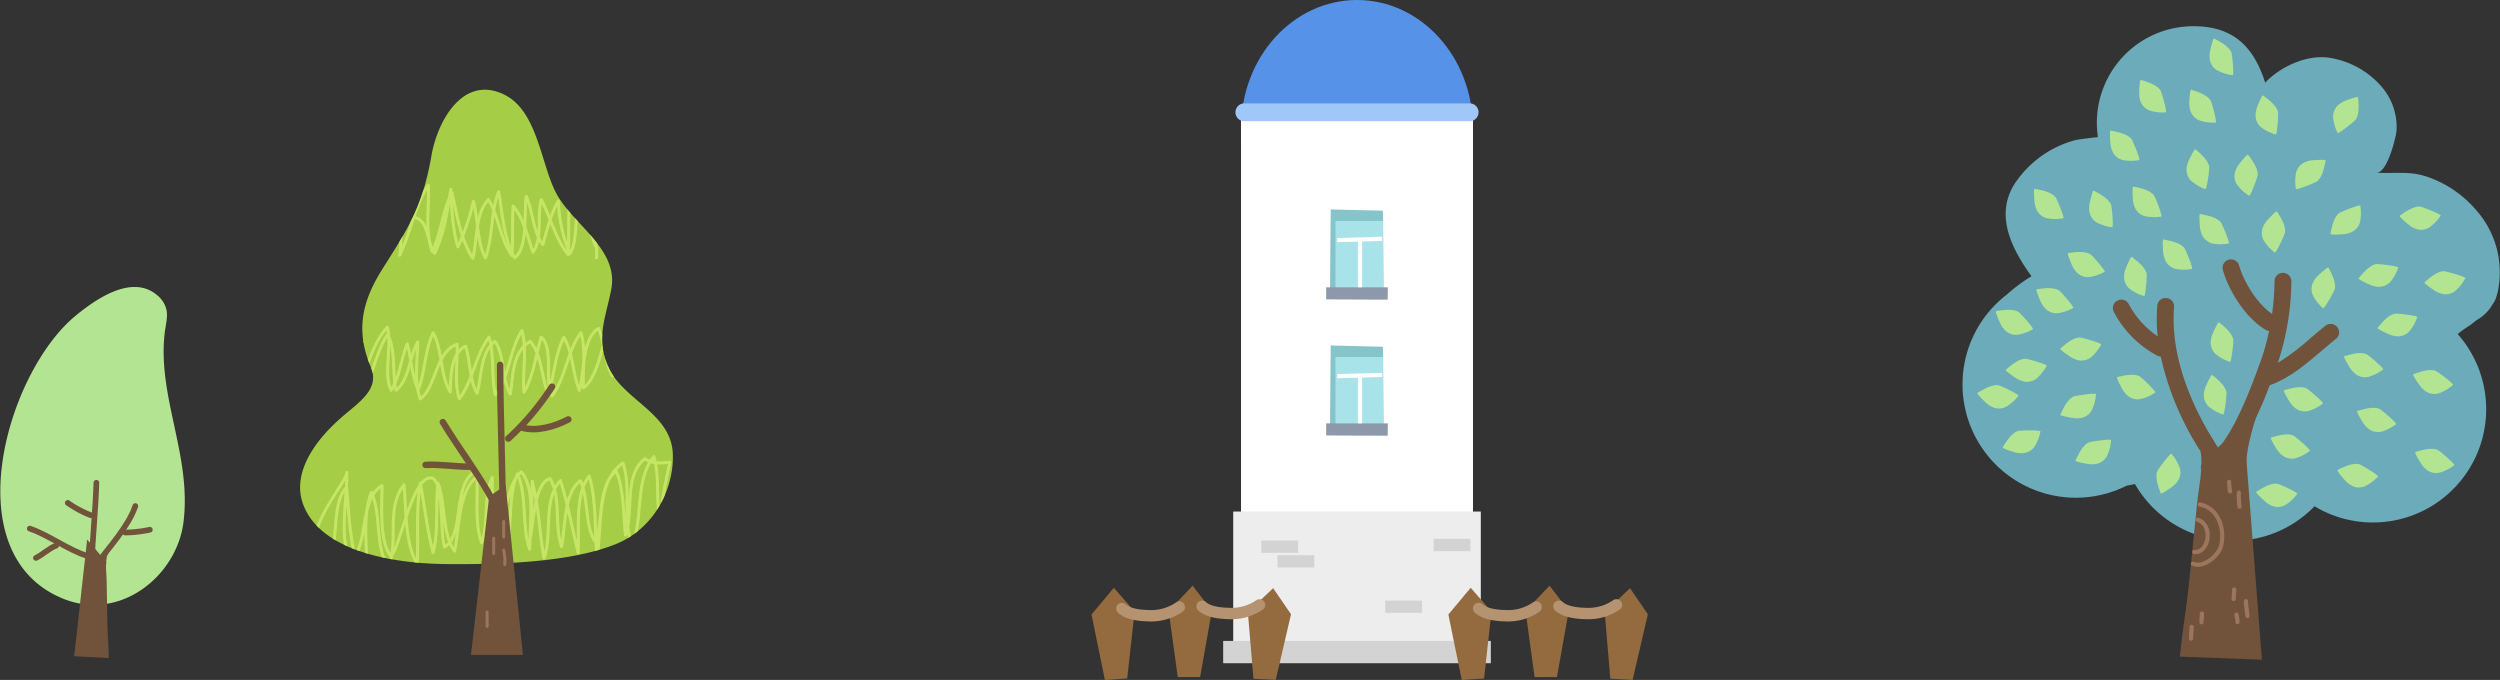 <svg xmlns="http://www.w3.org/2000/svg" xmlns:xlink="http://www.w3.org/1999/xlink" width="439.653" height="119.579" viewBox="0 0 439.653 119.579">
  <rect x="0" y="0" width="439.653" height="119.579" fill="#333333" stroke="none"/>
  <defs>
    <clipPath id="clip-path">
      <path id="패스_5827" data-name="패스 5827" d="M911.519,618.059c.011-4.294,3.128-8.548,6.808-11.867,3.28-2.956,7.342-5.213,5.622-9.285-2.765-6.535-1.441-11.7,2.039-17.214,4.709-7.461,7.05-10.95,8.644-20.016C935.706,553.6,940.175,545.5,947.4,549c5.882,2.844,6.465,12.265,9.166,17.366,2.892,5.47,10.954,9.786,9.694,16.746-.911,5.022-3.035,9.157-.213,14.438,2.829,5.3,10.622,7.677,11.007,14.443.321,5.594-2.741,13.191-10.164,16.128-8.189,3.238-20.4,3.508-29.341,3.456-10.569-.066-22.581-2.563-25.507-10.547A8.493,8.493,0,0,1,911.519,618.059Z" transform="translate(-911.519 -548.155)" fill="none" clip-rule="evenodd"/>
    </clipPath>
  </defs>
  <g id="그룹_5362" data-name="그룹 5362" transform="translate(-4565.854 -5855.992)">
    <g id="그룹_5359" data-name="그룹 5359" transform="translate(4566.412 5871.774)">
      <g id="그룹_5084" data-name="그룹 5084" transform="translate(52.218 0)">
        <g id="그룹_5081" data-name="그룹 5081" transform="translate(0 0)">
          <g id="그룹_5080" data-name="그룹 5080">
            <g id="그룹_5079" data-name="그룹 5079">
              <path id="패스_5823" data-name="패스 5823" d="M911.519,618.059c.011-4.294,3.128-8.548,6.808-11.867,3.28-2.956,7.342-5.213,5.622-9.285-2.765-6.535-1.441-11.7,2.039-17.214,4.709-7.461,7.05-10.95,8.644-20.016C935.706,553.6,940.175,545.5,947.4,549c5.882,2.844,6.465,12.265,9.166,17.366,2.892,5.47,10.954,9.786,9.694,16.746-.911,5.022-3.035,9.157-.213,14.438,2.829,5.3,10.622,7.677,11.007,14.443.321,5.594-2.741,13.191-10.164,16.128-8.189,3.238-20.4,3.508-29.341,3.456-10.569-.066-22.581-2.563-25.507-10.547A8.493,8.493,0,0,1,911.519,618.059Z" transform="translate(-911.519 -548.155)" fill="#a5cd45" fill-rule="evenodd"/>
            </g>
          </g>
        </g>
        <g id="그룹_5083" data-name="그룹 5083" transform="translate(0 0)">
          <g id="그룹_5082" data-name="그룹 5082" clip-path="url(#clip-path)">
            <path id="패스_5824" data-name="패스 5824" d="M954.063,568.563c.479-3.143-1.665-6.014-3.132-8.57-.743,2.149-.182,5.8-1.524,7.815a25.681,25.681,0,0,1-2.017-9.24c-1.4,2.34-1.962,5.072-2.734,7.661-1.762-2.224-1.753-6.078-2.923-8.486-.429,3.049.356,8.957-2.026,10.822-1.914-3.284-2.173-7.89-2.813-11.651-1.423,3.31-.961,8.015-2.338,11.645-1.515-2.73-1.256-6.935-2.114-9.911a39.866,39.866,0,0,1-2.725,7.989c-.95-2.978-1.175-7.787-1.245-10.151-.587,3.823-1.163,7.767-2.829,11.293-1.953-2.6-.9-8.475-1.129-11.99-2.358,3.519-3.152,8.44-5.032,12.313.455-1.828-.35-7.028,2.609-6.621,2.318.319,2.4,4.241,3.1,5.948,1.617-3.145,1.843-7.479,3.506-10.294.832,3.814,1.531,8.295,3.649,11.5.792-3.134.42-8,2.756-10.323,1.8,3.06,2.156,7.208,4.1,9.826.227-2.846.038-5.825.218-8.673,1.8,2,2.587,5.448,3.5,8.11,1.753-2.477.669-6.564,1.463-9.26,1.637,3.2,2.527,6.889,4.727,9.711.182-3.185,0-6.511.2-9.7,2.145,1.768,3.665,5.206,4.555,8.1" transform="translate(-901.968 -538.997)" fill="none" stroke="#c6e567" stroke-linecap="round" stroke-linejoin="round" stroke-width="0.529"/>
            <path id="패스_5825" data-name="패스 5825" d="M916.551,570.293c0,2.644-.093,5.409.079,7.985.84-3.544,2.241-8.29,4.692-10.917.856,3.425-.735,8.13.654,11.084,1.509-2.279,1.768-5.587,2.831-8.156.737,2.483.781,5.6,1.931,8.07,1.271-3.225,1.126-6.832,2.617-10.028,1.678,2.908,1.175,7.356,3.026,10.4.066-2.576.055-6.755,2.717-8.05.79,2.587.715,6.216,2.01,8.306.8-2.873.592-7.333,3.132-9.144,1.751,2.468,1.111,6.53,2.706,9.269.528-3.273.306-7.353,3.491-9.269,2.081,2.331,1.982,6.467,3.2,9.381,1-3.192,1.109-6.865,2.714-10.083,1.6,2.519,1.562,6.39,2.719,9.315.941-3.025.4-9.073,3.407-10.9,1.06,2.686,1.056,5.888,2.411,8.378-.84-1.542,1.357-7.615,2.228-8.972,1.936,2.356,1.414,6.845-.394,9.234-1.652-2.367-1.524-5.693-2.609-8.262-1.029,2.785-1.995,8.559-4.316,10.1-.158-3.141.484-6.768-.429-9.713-2.45,3.222-2.675,7.925-5.09,11.112-1.384-2.688.369-8.44-1.925-10.336-.818,2.895-1.507,7.393-3.016,9.7-.29-3.453.6-7.668-.352-10.84-2.162,3.236-2.38,8.834-4.692,11.264-.726-3.335-.132-6.955-1.1-10.129-2.38,3.229-2.813,7.644-5.209,10.829-.988-2.769-.253-6.529-.4-9.559-3.869,1.339-3.634,7.553-6.476,9.6-1.115-2.936-.506-6.821-.44-9.986-1.439,2.472-1.6,6.9-3.838,8.453-.7-2.985.039-7.351-1.507-9.722-2.1,2.956-2.411,7.8-5.1,10.1a26.786,26.786,0,0,1,.717-8.911" transform="translate(-905.975 -525.594)" fill="none" stroke="#c6e567" stroke-linecap="round" stroke-linejoin="round" stroke-width="0.529"/>
            <path id="패스_5826" data-name="패스 5826" d="M967.228,591.284c1.566-4.19-.416-10.261,3.39-13.429,1.2.911,3.055.834,4.414.594-.5,2.672-2.206,9.4-1.39,11.9-1.315-4.03-.2-8.772-1.417-12.861-3.376,3.928-1.852,11.081-3.812,15.5-1.863-4.342-.042-9.927-1.632-14.372-4.813,3.247-3.59,11.579-4.589,16.563-.361-4.54-.035-9.841-1.326-14.271-2.582,3.031-1.764,9.6-1.951,13.5-1.018-4.164-1.795-8.513-3.112-12.7-3.165,3.207-1.37,9.764-2.91,13.618-.792-4.467-.9-9.139-2.059-13.528.055,4.017-.37,7.991-.455,11.968-1.427-3.856-.409-9.412-2.135-13.237-2.061,4.639-.389,10.855-2.833,15.1-1.854-4.069-1.533-10-1.616-14.482-1.6,3.4-.554,8.064-1.865,11.476-1.236-3.266-.633-7.9-.825-11.632-3.255,2.549-3.1,9.2-3.917,13.116-2.25-2.914-1.577-8.6-2.93-11.961-.5,3.988.191,8.363-.873,12.216-1.021-3.994-1.5-8.2-2.222-12.234-.829,4.714-.293,9.535-.563,14.269-2.206-3.711-1.909-9.72-2.318-13.961-3.26,4.058-.862,9.958-2.745,14.429-2.475-3.53-1.133-9.22-3.007-13.09-1.786,4.762-.492,10.448-.845,15.433-2.939-3.064-3.057-11.988-3.5-16.354-2.508,2.589-1.509,8.521-2.719,12.041-7.4-1.876,2.818-12.681,2.754-14.647.138,4.267-1.546,12.113.807,15.527,3.115-2.985,1.307-10.692,5.382-13.211.035,3.394-.567,9.865,1.6,12.465,1.68-1.887,3.8-14.324,7.124-13.783,2.193.356,1.48,9.98,2.272,12.12,3.552-1.909,1.282-10.673,5.369-13.314,2.411,2.835,2.851,7.721,3.145,11.348,2.763-2.558,1.945-8.451,4.989-11.253,2.38,2.875,1.581,8.251,1.533,11.8.677-2.525.634-9.768,3.524-10.615,2.052,3.539.671,8.264,2.039,11.984.671-3.4.354-9.452,3.3-11.588,1.546,3.3.669,8.064,2.706,10.868,1.3-3.647.27-10.145,3.607-12.527C967.013,583.414,966.83,587.653,967.228,591.284Z" transform="translate(-910.012 -512.968)" fill="none" stroke="#c6e567" stroke-linecap="round" stroke-linejoin="round" stroke-width="0.529"/>
          </g>
        </g>
        <path id="패스_5828" data-name="패스 5828" d="M927.989,598.454c0-9.452-.473-18.866-.477-28.3" transform="translate(-892.333 -521.766)" fill="none" stroke="#71523a" stroke-linecap="round" stroke-linejoin="round" stroke-width="1.141"/>
        <path id="패스_5829" data-name="패스 5829" d="M922.932,574.731c3.13,5.14,6.907,9.936,9.595,15.353" transform="translate(-897.828 -516.273)" fill="none" stroke="#71523a" stroke-linecap="round" stroke-linejoin="round" stroke-width="1.141"/>
        <path id="패스_5830" data-name="패스 5830" d="M921.551,578.164c2.532-.139,5.121.312,7.674.319" transform="translate(-899.484 -512.187)" fill="none" stroke="#71523a" stroke-linecap="round" stroke-linejoin="round" stroke-width="1.141"/>
        <path id="패스_5831" data-name="패스 5831" d="M928.166,581.012a45.5,45.5,0,0,0,7.674-9.115" transform="translate(-891.549 -519.673)" fill="none" stroke="#71523a" stroke-linecap="round" stroke-linejoin="round" stroke-width="1.141"/>
        <path id="패스_5832" data-name="패스 5832" d="M929.257,575.953c2.6.732,5.681-.161,8.156-1.439" transform="translate(-890.24 -516.533)" fill="none" stroke="#71523a" stroke-linecap="round" stroke-linejoin="round" stroke-width="1.141"/>
        <path id="패스_5833" data-name="패스 5833" d="M928.378,581.825l-3.2,27.824h9.14l-3.04-29.9Z" transform="translate(-895.131 -510.255)" fill="#71523a"/>
        <path id="패스_5834" data-name="패스 5834" d="M927.794,582.677v2.714" transform="translate(-891.995 -506.741)" fill="none" stroke="#9b765d" stroke-linecap="round" stroke-miterlimit="10" stroke-width="0.529"/>
        <path id="패스_5835" data-name="패스 5835" d="M927.794,584.971a7.984,7.984,0,0,1,.194,2.521" transform="translate(-891.995 -503.989)" fill="none" stroke="#9b765d" stroke-linecap="round" stroke-miterlimit="10" stroke-width="0.529"/>
        <path id="패스_5836" data-name="패스 5836" d="M927,584v2.717" transform="translate(-892.948 -505.154)" fill="none" stroke="#9b765d" stroke-linecap="round" stroke-miterlimit="10" stroke-width="0.529"/>
        <path id="패스_5837" data-name="패스 5837" d="M926.471,589.91v2.523" transform="translate(-893.582 -498.064)" fill="none" stroke="#9b765d" stroke-linecap="round" stroke-miterlimit="10" stroke-width="0.529"/>
      </g>
      <g id="그룹_5090" data-name="그룹 5090" transform="translate(0 35.193)">
        <g id="그룹_5087" data-name="그룹 5087">
          <g id="그룹_5086" data-name="그룹 5086">
            <g id="그룹_5085" data-name="그룹 5085">
              <path id="패스_5838" data-name="패스 5838" d="M915.679,573.607c-1.282,11.286,4.771,21.646,3.31,33.2-1.15,9.087-10.692,16.915-20.351,13.081-18.928-7.512-9.755-39.1,2.158-48.93,3.286-2.712,9.531-7.182,13.671-3.7a4.171,4.171,0,0,1,1.518,2.244C916.272,570.736,915.859,572.021,915.679,573.607Z" transform="translate(-887.779 -565.989)" fill="#b3e492" stroke="#b3e492" stroke-linecap="round" stroke-linejoin="round" stroke-width="1" fill-rule="evenodd"/>
            </g>
          </g>
        </g>
        <g id="그룹_5089" data-name="그룹 5089" transform="translate(4.678 33.919)">
          <g id="그룹_5088" data-name="그룹 5088">
            <path id="패스_5839" data-name="패스 5839" d="M899.115,590.324c0-.27-.007-.422-.007-.422l-3.372-3.953-2.279,20.527,6.08.306c-.057-3.244-.2-3.53-.257-6.775q-.053-3.4-.114-6.786c-.026-1.533-.416-4,.486-5.354-.246.37-.647.506-.961.788a11.691,11.691,0,0,0-.794.906" transform="translate(-885.646 -575.963)" fill="#71523a"/>
            <path id="패스_5840" data-name="패스 5840" d="M894.853,595.944c.145-4.9.691-9.617.833-14.535" transform="translate(-883.971 -581.409)" fill="none" stroke="#71523a" stroke-linecap="round" stroke-linejoin="round" stroke-width="1"/>
            <path id="패스_5841" data-name="패스 5841" d="M895.228,593.527c2.226-2.95,5.7-6.759,6.86-10.255" transform="translate(-883.522 -579.174)" fill="none" stroke="#71523a" stroke-linecap="round" stroke-linejoin="round" stroke-width="1"/>
            <path id="패스_5842" data-name="패스 5842" d="M897.54,585.661a22.712,22.712,0,0,0,4.32-.493" transform="translate(-880.748 -576.9)" fill="none" stroke="#71523a" stroke-linecap="round" stroke-linejoin="round" stroke-width="1"/>
            <path id="패스_5843" data-name="패스 5843" d="M892.948,583.021a18.761,18.761,0,0,0,4.039,2.167" transform="translate(-886.257 -579.475)" fill="none" stroke="#71523a" stroke-linecap="round" stroke-linejoin="round" stroke-width="1"/>
            <path id="패스_5844" data-name="패스 5844" d="M889.906,585.076c3.374,1.153,6.722,3.748,10.112,4.806" transform="translate(-889.906 -577.01)" fill="none" stroke="#71523a" stroke-linecap="round" stroke-linejoin="round" stroke-width="1"/>
            <path id="패스_5845" data-name="패스 5845" d="M890.4,588.593c.937-.415,2.565-1.863,3.55-2.151" transform="translate(-889.318 -575.371)" fill="none" stroke="#71523a" stroke-linecap="round" stroke-linejoin="round" stroke-width="1"/>
          </g>
        </g>
      </g>
    </g>
    <g id="그룹_5360" data-name="그룹 5360" transform="translate(4910.987 5860.604)">
      <path id="패스_5759" data-name="패스 5759" d="M479.541,613.454v-.039c0-.147.006-.288,0-.433l0-.077a19.884,19.884,0,0,1,7.755-15.487,28.117,28.117,0,0,1,4.373-3.242c-3.476-4.827-6.39-10.565-3.105-16.045a18.507,18.507,0,0,1,10.665-7.864c.346-.106,2.259-.38,4.126-.567a16.444,16.444,0,0,1-.19-2.346A16.963,16.963,0,0,1,519.95,550.2c7.3-.078,10.84,3.723,12.813,9.927,2.692-2.853,7.461-5.048,11.457-4.351a15.214,15.214,0,0,1,9.262,5.347,10.815,10.815,0,0,1,2.378,7.484c-.074,1-1.6,7.438-3.534,7.36,4.369.176,6.381-.469,10.358,1.261a19.618,19.618,0,0,1,7.116,5.235,16.459,16.459,0,0,1,3.886,14.331,8.956,8.956,0,0,1-.487,1.581c-.191.44-.554.836-.771,1.271a7.614,7.614,0,0,1-2.438,2.215c-.409.314-.81.628-1.216.942a17.243,17.243,0,0,0-2.153,1.539,19.92,19.92,0,0,1-25.178,30.28,19.915,19.915,0,0,1-31.581-3.906c-.476.1-.959.2-1.441.277a19.923,19.923,0,0,1-28.664-14.881A16.863,16.863,0,0,1,479.541,613.454Z" transform="translate(-479.541 -550.201)" fill="#6cabba" fill-rule="evenodd"/>
      <path id="패스_5760" data-name="패스 5760" d="M516.541,611.051c-.843-3.744.786-9.061,1.988-12.608-2.512,3.27-3.6,7.8-5.958,11.107" transform="translate(-466.449 -531.081)" fill="#71523a"/>
      <path id="패스_5761" data-name="패스 5761" d="M527.276,560.4a2.723,2.723,0,0,0-1.068,2.242,7.68,7.68,0,0,0,.8,2.793c.112.228,3.038-2.069,3.238-2.413.614-1.053.469-2.6.352-3.86-.025-.249-2.283.623-2.449.7A4.7,4.7,0,0,0,527.276,560.4Z" transform="translate(-461.044 -546.666)" fill="#b3e492"/>
      <path id="패스_5762" data-name="패스 5762" d="M510.664,555.2a2.721,2.721,0,0,0,1.282,2.124,7.735,7.735,0,0,0,2.77.873c.254.031-.054-3.675-.232-4.033-.539-1.093-1.917-1.822-3.029-2.416-.222-.119-.737,2.248-.76,2.43A4.648,4.648,0,0,0,510.664,555.2Z" transform="translate(-467.211 -549.589)" fill="#b3e492"/>
      <path id="패스_5763" data-name="패스 5763" d="M537.321,576.79a2.728,2.728,0,0,0,2.474-.191,7.754,7.754,0,0,0,2.026-2.083c.141-.212-3.309-1.6-3.7-1.607-1.222-.007-2.492.894-3.522,1.618-.2.145,1.676,1.671,1.828,1.773A5.029,5.029,0,0,0,537.321,576.79Z" transform="translate(-457.726 -541.201)" fill="#b3e492"/>
      <path id="패스_5764" data-name="패스 5764" d="M516.452,562.206a2.727,2.727,0,0,0,.945,2.3,7.759,7.759,0,0,0,2.6,1.285c.246.068.508-3.64.388-4.02-.367-1.162-1.617-2.093-2.624-2.851-.2-.149-1.074,2.11-1.123,2.287A4.752,4.752,0,0,0,516.452,562.206Z" transform="translate(-464.914 -546.75)" fill="#b3e492"/>
      <path id="패스_5765" data-name="패스 5765" d="M523.256,567.4a2.727,2.727,0,0,0-1.66,1.847,7.762,7.762,0,0,0-.029,2.9c.045.253,3.5-1.121,3.79-1.394.89-.835,1.19-2.365,1.431-3.6.05-.246-2.364-.053-2.547-.022A4.917,4.917,0,0,0,523.256,567.4Z" transform="translate(-462.932 -543.531)" fill="#b3e492"/>
      <path id="패스_5766" data-name="패스 5766" d="M513.982,569.17a2.736,2.736,0,0,0,.251,2.471,7.733,7.733,0,0,0,2.134,1.972c.215.135,1.522-3.347,1.514-3.744-.022-1.219-.955-2.467-1.7-3.48-.148-.2-1.63,1.716-1.726,1.873A4.839,4.839,0,0,0,513.982,569.17Z" transform="translate(-465.964 -543.791)" fill="#b3e492"/>
      <path id="패스_5767" data-name="패스 5767" d="M498.5,566.879a2.721,2.721,0,0,0,1.86,1.645,7.776,7.776,0,0,0,2.9.006c.251-.047-1.149-3.491-1.423-3.779-.845-.881-2.375-1.167-3.617-1.4-.243-.047-.029,2.365,0,2.547A4.8,4.8,0,0,0,498.5,566.879Z" transform="translate(-472.182 -544.99)" fill="#b3e492"/>
      <path id="패스_5768" data-name="패스 5768" d="M488.937,574.206a2.728,2.728,0,0,0,1.86,1.645,7.778,7.778,0,0,0,2.9.006c.251-.046-1.149-3.492-1.424-3.779-.842-.881-2.374-1.169-3.612-1.4-.247-.047-.035,2.365,0,2.546A4.79,4.79,0,0,0,488.937,574.206Z" transform="translate(-475.971 -542.086)" fill="#b3e492"/>
      <path id="패스_5769" data-name="패스 5769" d="M494.236,582.083a2.723,2.723,0,0,0,2.29.962,7.727,7.727,0,0,0,2.751-.929c.225-.123-2.209-2.938-2.561-3.121-1.082-.564-2.622-.344-3.872-.169-.249.035.728,2.254.818,2.413A4.712,4.712,0,0,0,494.236,582.083Z" transform="translate(-474.284 -538.932)" fill="#b3e492"/>
      <path id="패스_5770" data-name="패스 5770" d="M490.281,586.641a2.735,2.735,0,0,0,2.291.962,7.754,7.754,0,0,0,2.751-.929c.223-.124-2.209-2.938-2.562-3.122-1.081-.563-2.622-.344-3.871-.168-.249.035.727,2.252.818,2.413A4.758,4.758,0,0,0,490.281,586.641Z" transform="translate(-475.851 -537.126)" fill="#b3e492"/>
      <path id="패스_5771" data-name="패스 5771" d="M487.982,605.118a2.728,2.728,0,0,0,2.208-1.138,7.728,7.728,0,0,0,1.057-2.7c.049-.251-3.671-.2-4.038-.045-1.125.466-1.949,1.789-2.617,2.858-.131.214,2.192.889,2.374.924A4.867,4.867,0,0,0,487.982,605.118Z" transform="translate(-477.541 -530.026)" fill="#b3e492"/>
      <path id="패스_5772" data-name="패스 5772" d="M519.155,611.647a2.733,2.733,0,0,0,2.481-.073,7.71,7.71,0,0,0,2.122-1.983c.152-.205-3.227-1.761-3.622-1.783-1.218-.064-2.53.772-3.594,1.449-.212.134,1.593,1.748,1.74,1.857A4.916,4.916,0,0,0,519.155,611.647Z" transform="translate(-464.882 -527.37)" fill="#b3e492"/>
      <path id="패스_5773" data-name="패스 5773" d="M529.476,594.941a2.721,2.721,0,0,0,2.4.614,7.73,7.73,0,0,0,2.589-1.32c.2-.155-2.615-2.583-2.992-2.713-1.151-.4-2.643.043-3.855.4-.24.07,1.052,2.12,1.163,2.265A4.8,4.8,0,0,0,529.476,594.941Z" transform="translate(-460.496 -533.886)" fill="#b3e492"/>
      <path id="패스_5774" data-name="패스 5774" d="M531.111,601.84a2.729,2.729,0,0,0,2.406.617,7.729,7.729,0,0,0,2.585-1.321c.2-.155-2.615-2.583-2.99-2.716-1.152-.4-2.645.045-3.857.4-.239.07,1.051,2.121,1.163,2.266A4.664,4.664,0,0,0,531.111,601.84Z" transform="translate(-459.848 -531.152)" fill="#b3e492"/>
      <path id="패스_5775" data-name="패스 5775" d="M521.889,599.239a2.738,2.738,0,0,0,2.407.614,7.75,7.75,0,0,0,2.587-1.32c.2-.158-2.615-2.583-2.99-2.714-1.153-.4-2.646.046-3.857.4-.24.071,1.05,2.122,1.162,2.268A4.861,4.861,0,0,0,521.889,599.239Z" transform="translate(-463.502 -532.183)" fill="#b3e492"/>
      <path id="패스_5776" data-name="패스 5776" d="M538.428,607a2.731,2.731,0,0,0,2.409.616,7.736,7.736,0,0,0,2.586-1.321c.2-.155-2.615-2.582-2.99-2.713-1.151-.4-2.646.045-3.857.4-.24.073,1.05,2.122,1.162,2.266A4.935,4.935,0,0,0,538.428,607Z" transform="translate(-456.946 -529.106)" fill="#b3e492"/>
      <path id="패스_5777" data-name="패스 5777" d="M529.1,609.06a2.727,2.727,0,0,0,2.474.208,7.788,7.788,0,0,0,2.333-1.727c.175-.187-3.005-2.115-3.4-2.184-1.2-.2-2.6.48-3.734,1.032-.226.109,1.384,1.919,1.517,2.043A4.935,4.935,0,0,0,529.1,609.06Z" transform="translate(-460.828 -528.355)" fill="#b3e492"/>
      <path id="패스_5778" data-name="패스 5778" d="M520.249,605.192a2.728,2.728,0,0,0,2.406.614,7.778,7.778,0,0,0,2.587-1.318c.2-.158-2.615-2.585-2.991-2.716-1.152-.4-2.645.046-3.854.4-.24.071,1.049,2.121,1.16,2.268A4.786,4.786,0,0,0,520.249,605.192Z" transform="translate(-464.152 -529.823)" fill="#b3e492"/>
      <path id="패스_5779" data-name="패스 5779" d="M507.607,608.99a2.731,2.731,0,0,0,.462-2.441,7.677,7.677,0,0,0-1.482-2.5c-.166-.193-2.413,2.773-2.518,3.156-.327,1.174.209,2.636.644,3.822.084.235,2.05-1.183,2.187-1.3A4.742,4.742,0,0,0,507.607,608.99Z" transform="translate(-469.859 -528.861)" fill="#b3e492"/>
      <path id="패스_5780" data-name="패스 5780" d="M494.788,593.343a2.74,2.74,0,0,0,2.448-.432,7.743,7.743,0,0,0,1.813-2.269c.121-.225-3.448-1.276-3.844-1.241-1.213.11-2.391,1.131-3.348,1.953-.187.163,1.832,1.5,1.993,1.586A4.853,4.853,0,0,0,494.788,593.343Z" transform="translate(-474.665 -534.665)" fill="#b3e492"/>
      <path id="패스_5781" data-name="패스 5781" d="M487.921,596.016a2.731,2.731,0,0,0,2.448-.43,7.757,7.757,0,0,0,1.813-2.268c.12-.226-3.448-1.276-3.843-1.243-1.214.112-2.392,1.13-3.347,1.954-.19.163,1.831,1.5,1.991,1.586A4.725,4.725,0,0,0,487.921,596.016Z" transform="translate(-477.385 -533.605)" fill="#b3e492"/>
      <path id="패스_5782" data-name="패스 5782" d="M485.223,589.381a2.729,2.729,0,0,0,2.307.923,7.766,7.766,0,0,0,2.735-.976c.221-.127-2.261-2.9-2.615-3.078-1.091-.543-2.629-.3-3.875-.1-.247.039.767,2.238.859,2.4A4.855,4.855,0,0,0,485.223,589.381Z" transform="translate(-477.878 -536.044)" fill="#b3e492"/>
      <path id="패스_5783" data-name="패스 5783" d="M483.984,599.226a2.733,2.733,0,0,0,2.483-.015,7.753,7.753,0,0,0,2.167-1.935c.156-.2-3.186-1.833-3.582-1.866-1.218-.092-2.547.716-3.628,1.368-.212.128,1.554,1.783,1.7,1.9A4.881,4.881,0,0,0,483.984,599.226Z" transform="translate(-478.801 -532.286)" fill="#b3e492"/>
      <path id="패스_5784" data-name="패스 5784" d="M497.253,606.56a2.725,2.725,0,0,0,2.05-1.4,7.687,7.687,0,0,0,.722-2.814c.017-.254-3.667.256-4.013.448-1.061.6-1.716,2.015-2.247,3.158-.109.226,2.283.614,2.466.626A4.731,4.731,0,0,0,497.253,606.56Z" transform="translate(-473.904 -529.56)" fill="#b3e492"/>
      <path id="패스_5785" data-name="패스 5785" d="M495.35,600.772a2.727,2.727,0,0,0,2.054-1.4,7.805,7.805,0,0,0,.721-2.815c.015-.256-3.668.255-4.014.45-1.061.6-1.716,2.013-2.25,3.157-.1.226,2.286.614,2.469.627A4.711,4.711,0,0,0,495.35,600.772Z" transform="translate(-474.659 -531.855)" fill="#b3e492"/>
      <path id="패스_5786" data-name="패스 5786" d="M500.7,597.622a2.726,2.726,0,0,0,2.364.76,7.793,7.793,0,0,0,2.661-1.163c.214-.142-2.455-2.734-2.822-2.888-1.127-.468-2.643-.114-3.874.169-.242.056.922,2.18,1.026,2.332A4.7,4.7,0,0,0,500.7,597.622Z" transform="translate(-471.829 -532.801)" fill="#b3e492"/>
      <path id="패스_5787" data-name="패스 5787" d="M510.813,590.725a2.716,2.716,0,0,0,.836,2.336,7.727,7.727,0,0,0,2.543,1.4c.242.081.674-3.612.573-4-.314-1.179-1.518-2.167-2.491-2.97-.193-.159-1.169,2.058-1.226,2.233A4.588,4.588,0,0,0,510.813,590.725Z" transform="translate(-467.155 -535.422)" fill="#b3e492"/>
      <path id="패스_5788" data-name="패스 5788" d="M509.95,597.347a2.73,2.73,0,0,0,.839,2.338,7.731,7.731,0,0,0,2.541,1.4c.243.082.675-3.612.573-3.995-.314-1.18-1.519-2.168-2.49-2.971-.194-.159-1.17,2.058-1.227,2.233A4.683,4.683,0,0,0,509.95,597.347Z" transform="translate(-467.496 -532.797)" fill="#b3e492"/>
      <path id="패스_5789" data-name="패스 5789" d="M523.871,583a2.734,2.734,0,0,0-.14,2.48,7.782,7.782,0,0,0,1.794,2.283c.194.169,2.029-3.065,2.085-3.459.169-1.206-.552-2.587-1.137-3.7-.113-.221-1.878,1.44-2,1.578A4.846,4.846,0,0,0,523.871,583Z" transform="translate(-462.117 -538.159)" fill="#b3e492"/>
      <path id="패스_5790" data-name="패스 5790" d="M505.147,580.589a2.73,2.73,0,0,0,1.861,1.645,7.771,7.771,0,0,0,2.9.006c.25-.048-1.149-3.492-1.424-3.781-.843-.878-2.374-1.165-3.614-1.4-.246-.047-.033,2.367,0,2.546A4.817,4.817,0,0,0,505.147,580.589Z" transform="translate(-469.547 -539.556)" fill="#b3e492"/>
      <path id="패스_5791" data-name="패스 5791" d="M509.77,577.388a2.742,2.742,0,0,0,1.86,1.646,7.752,7.752,0,0,0,2.9,0c.253-.046-1.151-3.491-1.423-3.78-.845-.88-2.375-1.166-3.614-1.4-.246-.046-.033,2.368,0,2.547A4.826,4.826,0,0,0,509.77,577.388Z" transform="translate(-467.713 -540.826)" fill="#b3e492"/>
      <path id="패스_5792" data-name="패스 5792" d="M540.658,584.993a2.723,2.723,0,0,0,2.445-.437,7.689,7.689,0,0,0,1.807-2.272c.12-.226-3.452-1.268-3.846-1.232-1.215.114-2.389,1.137-3.341,1.962-.19.163,1.833,1.5,2,1.581A4.8,4.8,0,0,0,540.658,584.993Z" transform="translate(-456.485 -537.974)" fill="#b3e492"/>
      <path id="패스_5793" data-name="패스 5793" d="M538.368,597.146a2.734,2.734,0,0,0,2.441.457,7.784,7.784,0,0,0,2.494-1.49c.191-.169-2.78-2.4-3.161-2.511-1.178-.321-2.638.219-3.822.655-.235.085,1.187,2.047,1.308,2.184A4.675,4.675,0,0,0,538.368,597.146Z" transform="translate(-457.047 -533.038)" fill="#b3e492"/>
      <path id="패스_5794" data-name="패스 5794" d="M532.651,584.131a2.734,2.734,0,0,0,2.342-.831,7.771,7.771,0,0,0,1.41-2.539c.081-.244-3.611-.686-4-.585-1.179.311-2.17,1.511-2.976,2.483-.161.193,2.054,1.174,2.227,1.233A4.825,4.825,0,0,0,532.651,584.131Z" transform="translate(-459.77 -538.327)" fill="#b3e492"/>
      <path id="패스_5795" data-name="패스 5795" d="M535.04,590.366a2.731,2.731,0,0,0,2.343-.831A7.744,7.744,0,0,0,538.792,587c.082-.243-3.611-.684-3.995-.585-1.181.311-2.171,1.512-2.978,2.483-.158.193,2.054,1.176,2.229,1.234A4.919,4.919,0,0,0,535.04,590.366Z" transform="translate(-458.824 -535.855)" fill="#b3e492"/>
      <path id="패스_5796" data-name="패스 5796" d="M529.407,577.545a2.728,2.728,0,0,0,1.672-1.836,7.8,7.8,0,0,0,.047-2.9c-.043-.253-3.509,1.1-3.8,1.368-.894.829-1.2,2.357-1.454,3.593-.052.244,2.364.067,2.544.038A5.03,5.03,0,0,0,529.407,577.545Z" transform="translate(-461.177 -541.254)" fill="#b3e492"/>
      <path id="패스_5797" data-name="패스 5797" d="M507.788,568.886a2.731,2.731,0,0,0,.778,2.36,7.761,7.761,0,0,0,2.5,1.467c.24.087.768-3.594.676-3.982-.284-1.184-1.462-2.2-2.413-3.031-.189-.163-1.222,2.026-1.285,2.2A4.688,4.688,0,0,0,507.788,568.886Z" transform="translate(-468.358 -544.062)" fill="#b3e492"/>
      <path id="패스_5798" data-name="패스 5798" d="M501.292,573.928a2.721,2.721,0,0,0,1.828,1.681,7.794,7.794,0,0,0,2.9.061c.251-.04-1.084-3.515-1.353-3.806-.825-.9-2.35-1.212-3.583-1.472-.246-.052-.08,2.365-.049,2.547A4.726,4.726,0,0,0,501.292,573.928Z" transform="translate(-471.053 -542.199)" fill="#b3e492"/>
      <path id="패스_5799" data-name="패스 5799" d="M495.5,574.357a2.723,2.723,0,0,0,1.283,2.125,7.727,7.727,0,0,0,2.767.873c.256.032-.052-3.674-.226-4.031-.542-1.093-1.917-1.824-3.03-2.418-.219-.119-.739,2.249-.761,2.431A4.638,4.638,0,0,0,495.5,574.357Z" transform="translate(-473.22 -541.997)" fill="#b3e492"/>
      <path id="패스_5800" data-name="패스 5800" d="M499.9,582.525a2.726,2.726,0,0,0,.92,2.307,7.765,7.765,0,0,0,2.589,1.313c.246.071.547-3.635.432-4.014-.355-1.167-1.6-2.111-2.594-2.879-.2-.154-1.095,2.1-1.148,2.273A4.786,4.786,0,0,0,499.9,582.525Z" transform="translate(-471.477 -538.691)" fill="#b3e492"/>
      <path id="패스_5801" data-name="패스 5801" d="M517.5,576.139a2.727,2.727,0,0,0,.056,2.484,7.779,7.779,0,0,0,1.97,2.134c.2.152,1.78-3.217,1.805-3.614.073-1.218-.758-2.534-1.427-3.6-.133-.212-1.758,1.583-1.868,1.73A4.663,4.663,0,0,0,517.5,576.139Z" transform="translate(-464.602 -540.957)" fill="#b3e492"/>
      <path id="패스_5802" data-name="패스 5802" d="M501.945,560.494a2.733,2.733,0,0,0,1.66,1.846,7.734,7.734,0,0,0,2.883.339c.256-.017-.741-3.6-.98-3.918-.734-.972-2.224-1.43-3.427-1.807-.239-.075-.306,2.347-.293,2.53A4.913,4.913,0,0,0,501.945,560.494Z" transform="translate(-470.723 -547.525)" fill="#b3e492"/>
      <path id="패스_5803" data-name="패스 5803" d="M508.241,561.721a2.729,2.729,0,0,0,1.628,1.877,7.777,7.777,0,0,0,2.879.387c.254-.014-.681-3.614-.916-3.934-.719-.984-2.2-1.468-3.4-1.865-.236-.078-.345,2.34-.336,2.524A4.759,4.759,0,0,0,508.241,561.721Z" transform="translate(-468.221 -547.037)" fill="#b3e492"/>
      <g id="그룹_5067" data-name="그룹 5067" transform="translate(26.442 41.005)">
        <path id="패스_5804" data-name="패스 5804" d="M499.248,586.829a1.479,1.479,0,0,1,2.008.589,15.706,15.706,0,0,0,5.094,5.672,30.881,30.881,0,0,1-.071-5.384,1.482,1.482,0,0,1,2.955.229c-.748,9.674,3.973,18.971,7.734,24.712l.774-.765c2.872-3.933,5.218-10.3,6.635-14.173a39.286,39.286,0,0,0,1.568-5.556,1.453,1.453,0,0,1-.567-.183c-3.579-2.086-6.508-6.87-7.552-10.516a1.479,1.479,0,1,1,2.844-.816c.83,2.9,3.185,6.758,5.8,8.518a44.639,44.639,0,0,0,.433-5.763,1.479,1.479,0,0,1,1.494-1.466,1.5,1.5,0,0,1,1.466,1.493,47.178,47.178,0,0,1-2.374,14.342,41.064,41.064,0,0,0,5.753-4.352c.857-.73,1.74-1.484,2.618-2.176a1.479,1.479,0,1,1,1.832,2.323c-.831.658-1.655,1.359-2.53,2.1-2.766,2.358-5.626,4.8-9.071,6.029a.331.331,0,0,0-.041.01,67.474,67.474,0,0,1-4.369,9.538l3,38.732-14.421-.542c.666-6.507,1-7.063,1.664-13.571q.693-6.807,1.389-13.616c.168-1.635.581-3.778.7-5.863l-.1.054.087-.848.049-.047a12.114,12.114,0,0,0-.158-2.216,51.145,51.145,0,0,1-7-16.66,1.405,1.405,0,0,1-.6-.165,18.283,18.283,0,0,1-7.634-7.662A1.48,1.48,0,0,1,499.248,586.829Z" transform="translate(-498.477 -579.567)" fill="#71523a"/>
        <path id="패스_5805" data-name="패스 5805" d="M509.307,612.363c2.812.829,2.025,5.921-.574,5.659" transform="translate(-494.412 -566.568)" fill="none" stroke="#9b765d" stroke-linecap="round" stroke-linejoin="round" stroke-width="0.74"/>
        <path id="패스_5806" data-name="패스 5806" d="M509.782,610.434c3.238.634,4.417,4.206,3.744,7.225-.383,1.708-3.112,4.063-4.967,3.187" transform="translate(-494.481 -567.333)" fill="none" stroke="#9b765d" stroke-linecap="round" stroke-linejoin="round" stroke-width="0.74"/>
        <path id="패스_5807" data-name="패스 5807" d="M515.246,622.614c-.052.933.24,1.731.243,2.6" transform="translate(-491.833 -562.505)" fill="none" stroke="#9b765d" stroke-linecap="round" stroke-linejoin="round" stroke-width="0.74"/>
        <path id="패스_5808" data-name="패스 5808" d="M514.039,624.308a5.99,5.99,0,0,1,.187,1.3" transform="translate(-492.309 -561.834)" fill="none" stroke="#9b765d" stroke-linecap="round" stroke-linejoin="round" stroke-width="0.74"/>
        <path id="패스_5809" data-name="패스 5809" d="M513.779,621.142q-.048.838-.094,1.675" transform="translate(-492.449 -563.089)" fill="none" stroke="#9b765d" stroke-linecap="round" stroke-linejoin="round" stroke-width="0.74"/>
        <path id="패스_5810" data-name="패스 5810" d="M514.342,608.945a13.747,13.747,0,0,0,.122,2.466" transform="translate(-492.196 -567.923)" fill="none" stroke="#9b765d" stroke-linecap="round" stroke-linejoin="round" stroke-width="0.74"/>
        <path id="패스_5811" data-name="패스 5811" d="M513.28,609.272a10.892,10.892,0,0,1-.163-1.692" transform="translate(-492.677 -568.464)" fill="none" stroke="#9b765d" stroke-linecap="round" stroke-linejoin="round" stroke-width="0.74"/>
        <path id="패스_5812" data-name="패스 5812" d="M508.427,625.848q-.057,1.031-.115,2.061" transform="translate(-494.579 -561.224)" fill="none" stroke="#9b765d" stroke-linecap="round" stroke-linejoin="round" stroke-width="0.74"/>
        <path id="패스_5813" data-name="패스 5813" d="M509.716,624.159l-.084,1.547" transform="translate(-494.056 -561.893)" fill="none" stroke="#9b765d" stroke-linecap="round" stroke-linejoin="round" stroke-width="0.74"/>
      </g>
    </g>
    <g id="그룹_5361" data-name="그룹 5361" transform="translate(4436.63 5391.563)">
      <g id="그룹_5225" data-name="그룹 5225" transform="translate(313.884 419.287)">
        <g id="그룹_5219" data-name="그룹 5219" transform="translate(30.45 45.142)">
          <g id="그룹_5216" data-name="그룹 5216" transform="translate(1.765)">
            <ellipse id="타원_46" data-name="타원 46" cx="20.381" cy="22.49" rx="20.381" ry="22.49" transform="translate(1.389)" fill="#5692e8"/>
            <rect id="사각형_149" data-name="사각형 149" width="40.794" height="94.141" transform="translate(1.373 19.351)" fill="#fff"/>
            <path id="패스_6144" data-name="패스 6144" d="M398.2,501.57a1.569,1.569,0,0,1-1.569,1.569H357.017a1.57,1.57,0,0,1-1.569-1.569h0A1.57,1.57,0,0,1,357.017,500h39.618a1.569,1.569,0,0,1,1.569,1.569Z" transform="translate(-355.056 -481.822)" fill="#9fc7f7"/>
            <rect id="사각형_150" data-name="사각형 150" width="43.54" height="25.497" transform="translate(0 89.961)" fill="#ededed"/>
          </g>
          <g id="그룹_5217" data-name="그룹 5217" transform="translate(18.112 36.836)">
            <path id="패스_6145" data-name="패스 6145" d="M385.986,525.8l-.044-1.8-9.176-.222-.126,15.261.964.225" transform="translate(-375.97 -523.783)" fill="#85c4c9"/>
            <path id="패스_6146" data-name="패스 6146" d="M386.251,526.357l.167,13.616-8.548-.149V526.357Z" transform="translate(-376.235 -524.338)" fill="#a9e3ea"/>
            <line id="선_269" data-name="선 269" x1="7.92" y2="0.224" transform="translate(1.928 5.161)" fill="none" stroke="#fff" stroke-miterlimit="10" stroke-width="0.733"/>
            <path id="패스_6147" data-name="패스 6147" d="M386.632,541.233l-.034,2.17-10.812-.044v-2.126Z" transform="translate(-375.786 -527.544)" fill="#8d98aa"/>
            <line id="선_270" data-name="선 270" y2="8.304" transform="translate(5.951 5.386)" fill="#c3d3f4" stroke="#fff" stroke-miterlimit="10" stroke-width="0.733"/>
          </g>
          <g id="그룹_5218" data-name="그룹 5218" transform="translate(18.112 60.764)">
            <path id="패스_6148" data-name="패스 6148" d="M385.986,556.3l-.043-1.8-9.176-.223-.126,15.261.964.225" transform="translate(-375.97 -554.284)" fill="#85c4c9"/>
            <path id="패스_6149" data-name="패스 6149" d="M386.25,556.859l.167,13.615-8.548-.149V556.859Z" transform="translate(-376.235 -554.839)" fill="#a9e3ea"/>
            <line id="선_271" data-name="선 271" x1="7.92" y2="0.224" transform="translate(1.928 5.162)" fill="none" stroke="#fff" stroke-miterlimit="10" stroke-width="0.733"/>
            <path id="패스_6150" data-name="패스 6150" d="M386.632,571.735l-.035,2.17-10.811-.044v-2.126Z" transform="translate(-375.786 -558.045)" fill="#8d98aa"/>
            <line id="선_272" data-name="선 272" y2="8.305" transform="translate(5.951 5.386)" fill="#c3d3f4" stroke="#fff" stroke-miterlimit="10" stroke-width="0.733"/>
          </g>
          <rect id="사각형_151" data-name="사각형 151" width="47.071" height="3.923" transform="translate(0 112.712)" fill="#d3d3d3"/>
        </g>
        <rect id="사각형_152" data-name="사각형 152" width="6.472" height="2.157" transform="translate(37.159 140.203)" fill="#d3d3d3"/>
        <rect id="사각형_153" data-name="사각형 153" width="6.472" height="2.157" transform="translate(40.003 142.785)" fill="#d3d3d3"/>
        <rect id="사각형_154" data-name="사각형 154" width="6.472" height="2.157" transform="translate(58.962 150.761)" fill="#d3d3d3"/>
        <rect id="사각형_155" data-name="사각형 155" width="6.472" height="2.157" transform="translate(67.461 139.908)" fill="#d3d3d3"/>
      </g>
      <g id="그룹_5226" data-name="그룹 5226" transform="translate(383.937 567.428)">
        <path id="패스_6155" data-name="패스 6155" d="M420.471,612.562l4.221-4.442,3.381,4.414L426,624.192l-3.931.006Z" transform="translate(-406.905 -608.12)" fill="#936b3f"/>
        <path id="패스_6156" data-name="패스 6156" d="M403.179,613.295l3.923-4.707,3.66,4.184-1.307,11.768-3.923.262Z" transform="translate(-403.179 -608.221)" fill="#936b3f"/>
        <path id="패스_6157" data-name="패스 6157" d="M438.221,612.893l4.448-4.214,3.144,4.584L443.134,624.8l-3.926-.2Z" transform="translate(-410.73 -608.24)" fill="#936b3f"/>
        <path id="패스_6158" data-name="패스 6158" d="M427.97,612.666c1.134,1.051,3.334,1.243,4.805,1.273a8.668,8.668,0,0,0,5.3-1.518" transform="translate(-408.521 -609.047)" fill="none" stroke="#b59371" stroke-linecap="round" stroke-linejoin="round" stroke-width="2"/>
        <path id="패스_6159" data-name="패스 6159" d="M409.97,613.166c1.134,1.051,3.334,1.243,4.805,1.273a8.668,8.668,0,0,0,5.3-1.518" transform="translate(-404.643 -609.155)" fill="none" stroke="#b59371" stroke-linecap="round" stroke-linejoin="round" stroke-width="2"/>
      </g>
      <g id="그룹_5227" data-name="그룹 5227" transform="translate(321.179 567.428)">
        <path id="패스_6160" data-name="패스 6160" d="M340.475,612.562l4.221-4.442,3.381,4.414-2.07,11.657-3.931.006Z" transform="translate(-326.909 -608.12)" fill="#936b3f"/>
        <path id="패스_6161" data-name="패스 6161" d="M323.183,613.295l3.923-4.707,3.66,4.184-1.307,11.768-3.923.262Z" transform="translate(-323.183 -608.221)" fill="#936b3f"/>
        <path id="패스_6162" data-name="패스 6162" d="M358.225,612.893l4.448-4.214,3.144,4.584L363.138,624.8l-3.926-.2Z" transform="translate(-330.734 -608.24)" fill="#936b3f"/>
        <path id="패스_6163" data-name="패스 6163" d="M347.974,612.666c1.134,1.051,3.334,1.243,4.805,1.273a8.668,8.668,0,0,0,5.3-1.518" transform="translate(-328.525 -609.047)" fill="none" stroke="#b59371" stroke-linecap="round" stroke-linejoin="round" stroke-width="2"/>
        <path id="패스_6164" data-name="패스 6164" d="M329.974,613.166c1.134,1.051,3.334,1.243,4.805,1.273a8.668,8.668,0,0,0,5.3-1.518" transform="translate(-324.646 -609.155)" fill="none" stroke="#b59371" stroke-linecap="round" stroke-linejoin="round" stroke-width="2"/>
      </g>
    </g>
  </g>
</svg>
